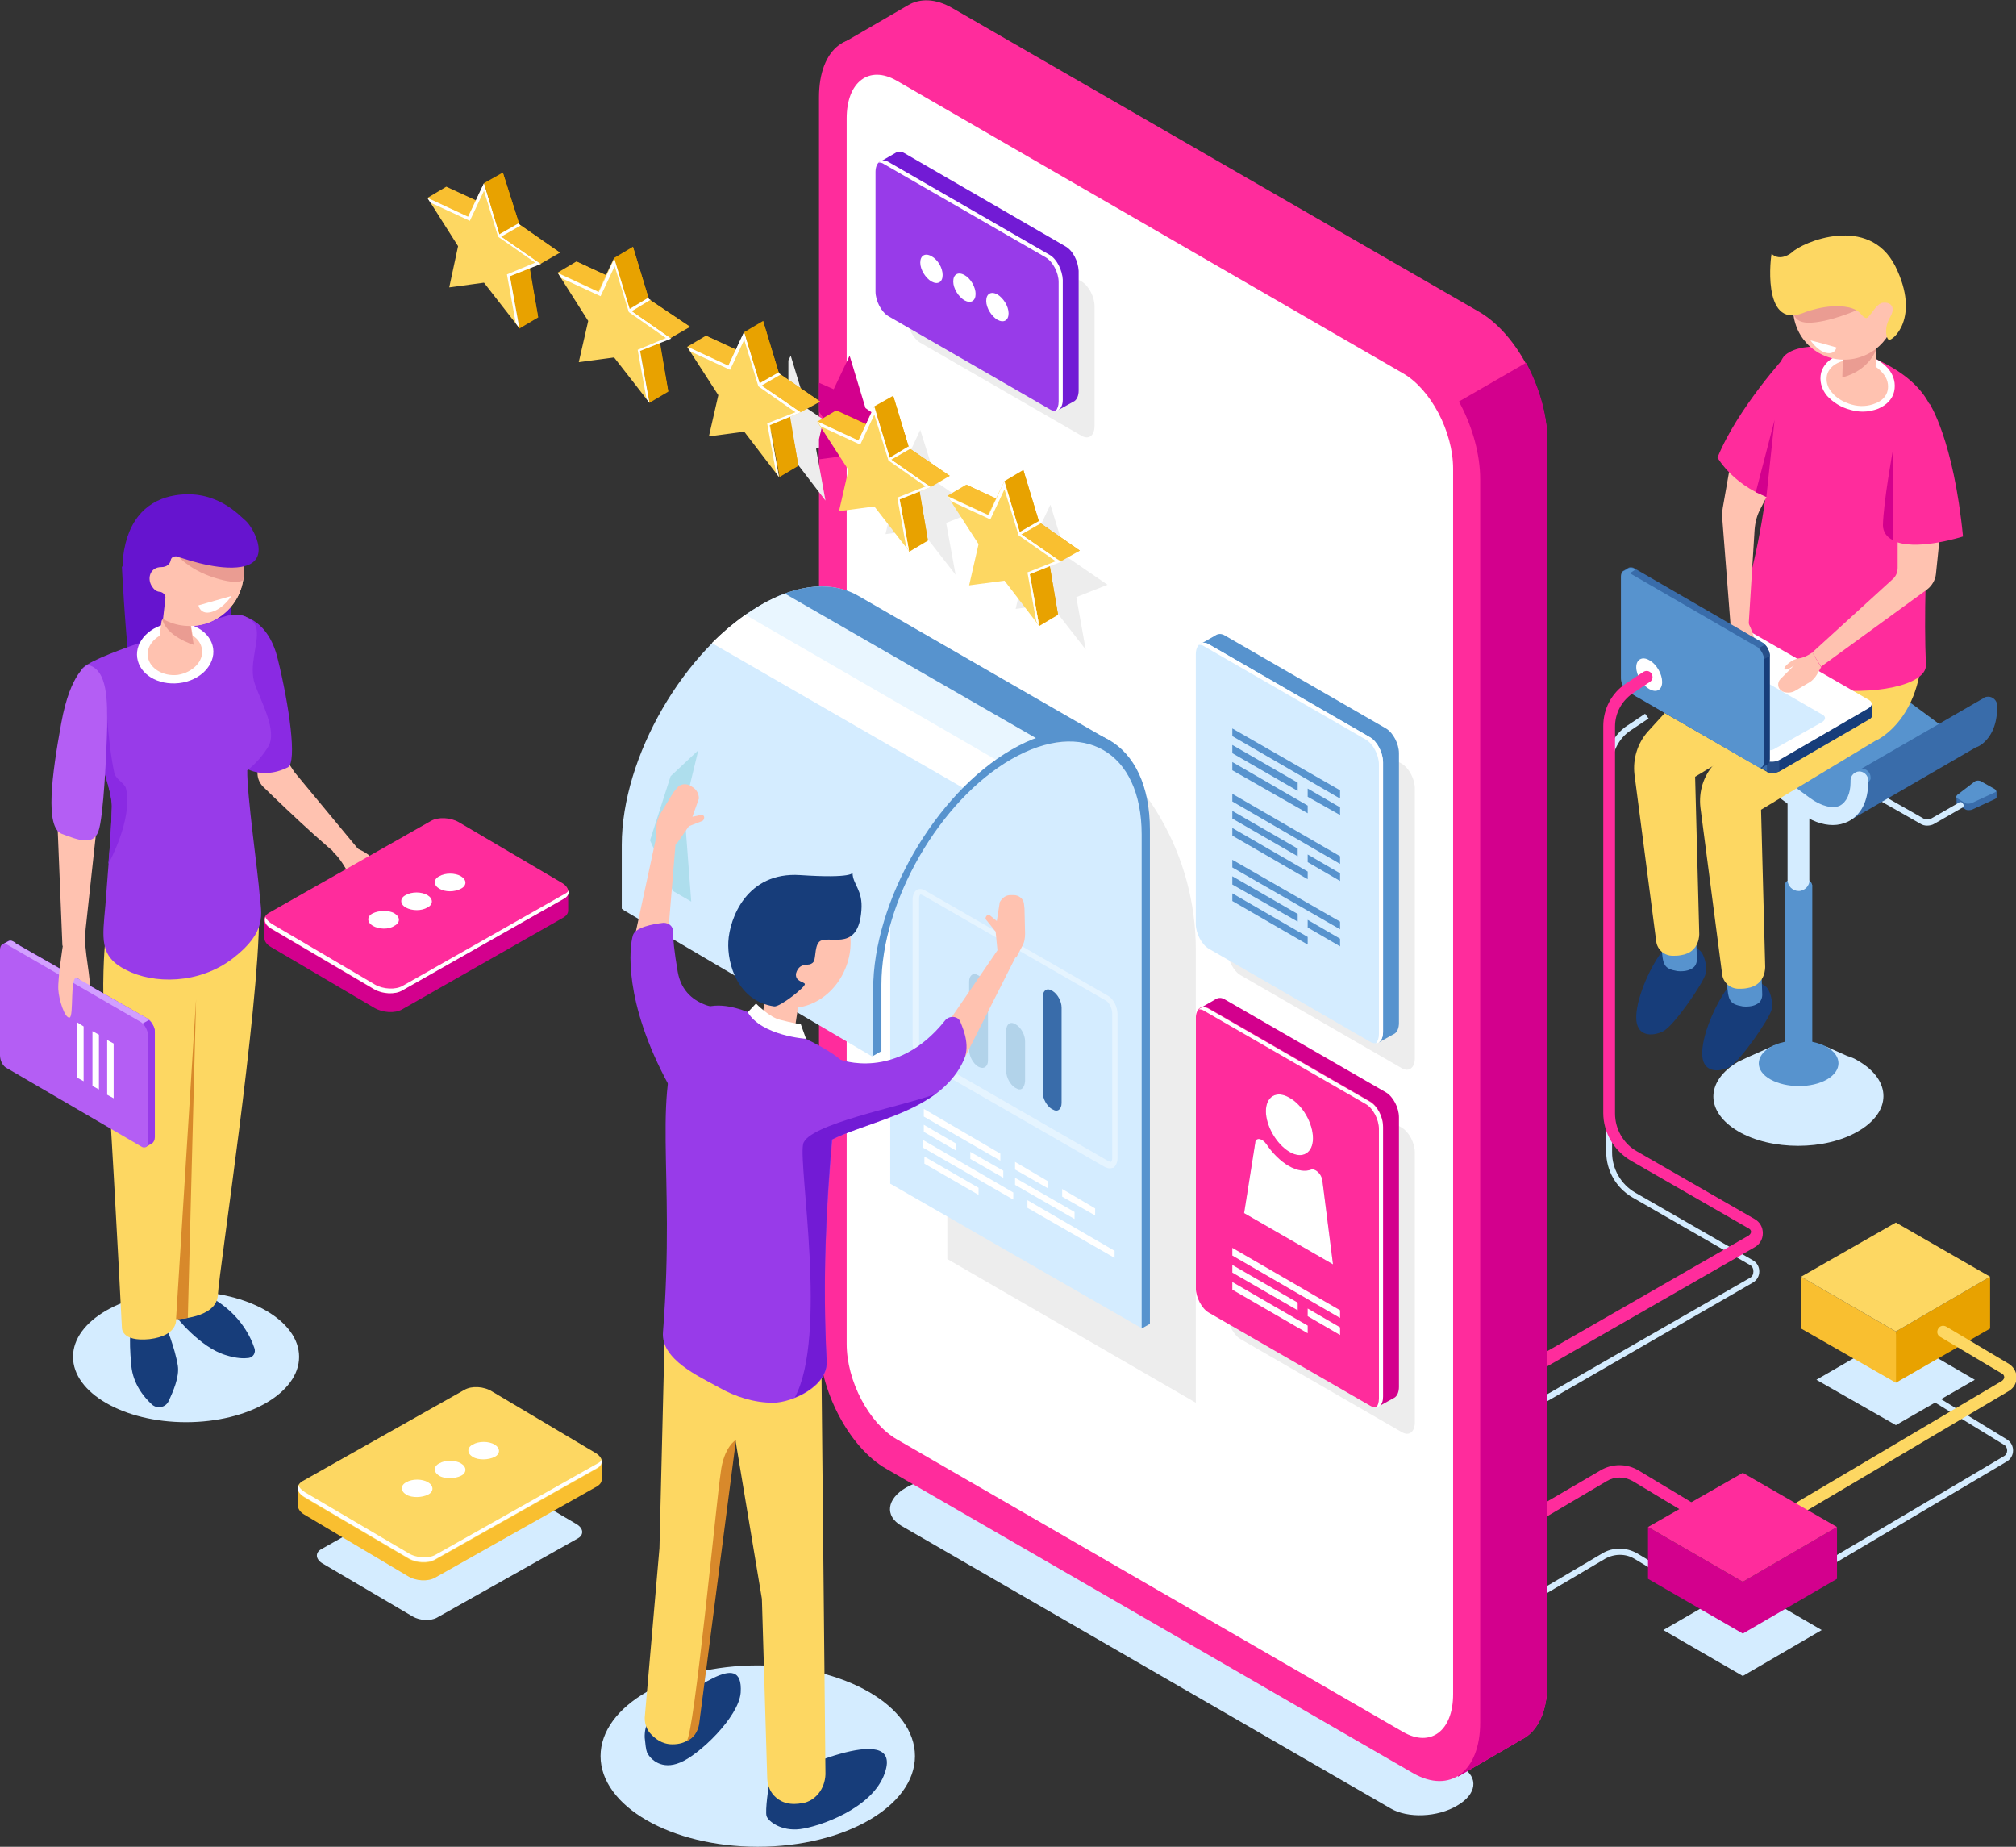 <?xml version="1.0" encoding="utf-8"?>
<!-- Generator: Adobe Illustrator 23.0.2, SVG Export Plug-In . SVG Version: 6.00 Build 0)  -->
<svg version="1.1" id="image_scene5" xmlns="http://www.w3.org/2000/svg" xmlns:xlink="http://www.w3.org/1999/xlink" x="0px"
	 y="0px" viewBox="0 0 342.4 313.6" style="enable-background:new 0 0 342.4 313.6;" xml:space="preserve">
<rect x="0" y="0" width="342.4" height="313.6" fill="#333333" stroke="none"/>
<style type="text/css">
	.st0{fill:#D4ECFF;}
	.st1{fill:#FF2C9C;}
	.st2{fill:#5793CE;}
	.st3{fill:#396CAA;}
	.st4{fill:none;}
	.st5{fill:#EAEAEA;}
	.st6{fill:#173D7A;}
	.st7{fill:#FDD762;}
	.st8{fill:#FFC2B0;}
	.st9{fill:#FFFFFF;}
	.st10{fill:#EA9C92;}
	.st11{fill:#D3008D;}
	.st12{fill:#274F89;}
	.st13{fill:#E8A200;}
	.st14{fill:#F9BF30;}
	.st15{fill:#EDEDED;}
	.st16{fill:#721BD5;}
	.st17{fill:#983BE9;}
	.st18{fill:#6614CF;}
	.st19{fill:#8A2AE3;}
	.st20{fill:#B45EF4;}
	.st21{fill:#D8892B;}
	.st22{fill:#D29FFF;}
	.st23{fill:#E9F6FF;}
	.st24{fill:#AEDEED;}
	.st25{opacity:0.4;fill:#FFFFFF;enable-background:new    ;}
	.st26{fill:#B2D3EA;}
</style>
<g>
	<g>
		<path class="st0" d="M257.7,273.5l-0.5-0.9l14.9-8.8c1.8-1.1,4.1-1.1,6,0l12.3,7.4l-0.5,0.9l-12.3-7.4c-1.5-0.9-3.4-0.9-5,0
			L257.7,273.5z"/>
		<path class="st0" d="M302.1,271.1l-0.5-0.9l38.7-22.9c0.4-0.2,0.6-0.6,0.6-1s-0.2-0.8-0.6-1l-12.9-7.9l0.5-0.9l12.9,7.9
			c0.7,0.4,1.1,1.1,1.1,1.9s-0.4,1.5-1.1,1.9L302.1,271.1z"/>
		<path class="st0" d="M259.9,239.6l-0.5-0.9l37.8-21.7c0.4-0.2,0.6-0.6,0.6-1.1s-0.2-0.9-0.6-1.1l-20-11.5
			c-2.7-1.6-4.4-4.5-4.4-7.7V130c0-2.7,1.3-5.3,3.6-6.8l3-2l0.6,0.8l-3,2c-2,1.3-3.2,3.6-3.2,6v65.7c0,2.8,1.5,5.4,3.9,6.8l20,11.5
			c0.7,0.4,1.1,1.1,1.1,1.9c0,0.8-0.4,1.5-1.1,1.9L259.9,239.6z"/>
		<path class="st1" d="M257.4,260.3c-0.3,0-0.7-0.2-0.9-0.5c-0.3-0.5-0.1-1.1,0.4-1.4l14.9-8.7c2-1.2,4.5-1.2,6.5,0l12.3,7.4
			c0.5,0.3,0.6,0.9,0.4,1.4s-0.9,0.6-1.4,0.4l-12.3-7.4c-1.4-0.8-3.1-0.8-4.4,0l-14.9,8.8C257.8,260.3,257.6,260.3,257.4,260.3z"/>
		<path class="st0" d="M236.2,307.1l-83.1-48c-2.9-1.7-2.5-4.6,0.8-6.5l0,0c3.3-1.9,8.4-2.1,11.3-0.5l83.1,48
			c2.9,1.7,2.5,4.6-0.8,6.5l0,0C244.2,308.6,239.1,308.8,236.2,307.1z"/>
		<g>
			<g>
				<g>
					<path class="st0" d="M315.7,180.2c-0.6-0.4-1.3-0.7-2-0.9h0l-3.8-1.7l0.3,0.7c-2.9-0.6-6-0.6-9-0.1l0.2-0.7l-4.5,2h0
						c-0.6,0.3-1.1,0.5-1.7,0.8c-5.6,3.3-5.6,8.5,0,11.8c5.6,3.3,14.8,3.3,20.4,0C321.3,188.8,321.3,183.5,315.7,180.2z"/>
					<path class="st2" d="M310.3,183.3c-2.6,1.5-6.9,1.5-9.6,0s-2.6-4,0-5.5c2.6-1.5,6.9-1.5,9.6,0
						C312.9,179.3,312.9,181.8,310.3,183.3z"/>
				</g>
				<g>
					<path class="st2" d="M305.5,181.6L305.5,181.6c-1.3,0-2.3-1-2.3-2.3v-29h4.6v29C307.8,180.6,306.8,181.6,305.5,181.6z"/>
					<path class="st2" d="M307.1,151.3c-0.9,0.5-2.4,0.5-3.3,0s-0.9-1.4,0-1.9c0.9-0.5,2.4-0.5,3.3,0
						C308,149.9,308,150.8,307.1,151.3z"/>
				</g>
				<path class="st0" d="M305.5,151.3L305.5,151.3c-1,0-1.9-0.8-1.9-1.9v-27.3h3.7v27.3C307.4,150.4,306.5,151.3,305.5,151.3z"/>
				<g>
					<path class="st3" d="M332.3,136.4v-1.1l1.5-0.2l1.7-1.3c0.3-0.2,0.8-0.2,1.1,0l1.3,0.7l1.2-0.2v1.1h0c0,0.1-0.1,0.2-0.3,0.3
						l-3.9,1.8c-0.3,0.1-0.8,0.1-1,0l-1.3-0.8C332.4,136.6,332.3,136.5,332.3,136.4L332.3,136.4z"/>
					<path class="st2" d="M332.4,135l3-2.3c0.3-0.2,0.8-0.2,1.1,0l2.3,1.3c0.3,0.2,0.3,0.5-0.1,0.6l-3.9,1.8c-0.3,0.1-0.8,0.1-1,0
						l-1.3-0.8C332.2,135.5,332.2,135.2,332.4,135z"/>
					<g>
						<path class="st0" d="M327.3,140.2c0.4,0,0.9-0.1,1.2-0.3l4.7-2.7c0.3-0.1,0.4-0.5,0.2-0.7c-0.1-0.3-0.5-0.4-0.7-0.2L328,139
							c-0.4,0.2-1,0.2-1.3,0l-7.9-4.5c-0.3-0.1-0.6-0.1-0.7,0.2s-0.1,0.6,0.2,0.7l7.9,4.5C326.5,140.1,326.9,140.2,327.3,140.2z"/>
					</g>
				</g>
				<g>
					<radialgradient  cx="231.785" cy="124.567" gradientunits="userSpaceOnUse" id="SVGID_6_" r="46.798">
						<stop  offset="0" style="stop-color:#01C8EF"></stop>
						<stop  offset="0.089" style="stop-color:#03BEE9"></stop>
						<stop  offset="0.239" style="stop-color:#08A5D7"></stop>
						<stop  offset="0.429" style="stop-color:#107BBB"></stop>
						<stop  offset="0.446" style="stop-color:#1177B8"></stop>
						<stop  offset="1" style="stop-color:#112564"></stop>
					</radialgradient>
					<polygon class="st4" points="281.9,130.2 289.5,125.8 285.3,123.9 281.6,126.5 					"/>
					<path class="st2" d="M330.6,123.7c-0.4-0.2-0.9-0.5-1.3-0.8L313.2,111c-2.9-2.1-5.9-2.7-8.2-1.5c-0.1,0-0.1,0.1-0.2,0.1l0,0
						l-22.3,12.9l2,0.7l7.8,3.5l10.6,7.5l8.4,4.4l0.4,0.1c2-1.6,4.1-3.1,5.4-5.5c2.1-3.6,7.9-4.7,11.3-7.6c0.3,0.2,0.7,0.4,1,0.6
						C330,125.7,330.2,124.7,330.6,123.7z"/>
					<path class="st3" d="M337.7,118.3c-0.4,0-0.7,0.1-0.9,0.3l0,0l-21.8,12.6l0.8,3.3l0.8-0.4c-1.3,1.9-3.2,3.2-4.9,4.7l2.5,0.5
						l21.4-12.4c0.1,0,0.2-0.1,0.3-0.1c0.3-0.2,0.6-0.3,0.8-0.5l0,0h0c1.6-1.3,2.5-3.4,2.5-6.2v-0.3
						C339.2,119,338.5,118.3,337.7,118.3z"/>
					<g>
						<path class="st5" d="M307.8,108.9c1.4,0.1,2.8,0.5,4.3,1.4C310.6,109.4,309.2,109,307.8,108.9z"/>
						<path class="st2" d="M317.7,132.3V132c0-0.8-0.7-1.5-1.5-1.5s-1.5,0.7-1.5,1.5v0.3c0,2-0.6,3.5-1.8,4
							c-1.3,0.6-3.2,0.2-5.1-1.3l-16.1-11.8c-2.5-1.8-5-2.5-7.2-1.9l13.3-7.7l-15.5,9l2,0.7l7.8,3.5l10.6,7.5l8.4,4.4l0.4,0.1
							c2-1.6,4.1-3.1,5.4-5.5C317.2,133,317.5,132.7,317.7,132.3C317.7,132.4,317.7,132.3,317.7,132.3z"/>
					</g>
					<g>
						<path class="st0" d="M311.3,140.1c-1.8,0-3.7-0.7-5.6-2.1l-16.1-11.8c-1.9-1.4-3.9-1.9-5.1-1.3c-1.1,0.6-1.8,2-1.8,4
							c0,0.8-0.7,1.5-1.5,1.5s-1.5-0.7-1.5-1.5c0-3.2,1.2-5.6,3.4-6.7c2.3-1.2,5.3-0.6,8.2,1.5l16.1,11.8c1.9,1.4,3.9,1.9,5.1,1.3
							c1.1-0.6,1.8-2,1.8-4v-0.3c0-0.8,0.7-1.5,1.5-1.5s1.5,0.7,1.5,1.5v0.3c0,3.2-1.2,5.6-3.4,6.7
							C313.1,139.9,312.2,140.1,311.3,140.1z"/>
					</g>
				</g>
			</g>
			<g>
				<g>
					<path class="st6" d="M298.6,166.6c0,0-3-1.5-4.9,0.8s-4.5,7.7-4.6,11.3s2.9,3.4,4.6,2.5c1.8-0.9,6.9-8.3,7.2-9.8
						s-0.4-3.4-0.9-3.8C299.5,167.2,298.6,166.6,298.6,166.6z"/>
					<path class="st2" d="M299.2,165.8l0.1,3.1c0,0.7-0.3,1.3-0.9,1.6c-0.5,0.3-1.3,0.5-2.4,0.4c-2.3-0.4-2.5-1-2.7-4.2
						C293.3,163.7,299.2,165.8,299.2,165.8z"/>
					<g>
						<path class="st6" d="M287.4,160.5c0,0-3-1.5-4.9,0.8s-4.5,7.7-4.6,11.3s2.9,3.4,4.6,2.5c1.8-0.9,6.9-8.3,7.2-9.8
							s-0.4-3.4-0.9-3.8C288.4,161.1,287.4,160.5,287.4,160.5z"/>
						<path class="st2" d="M288.1,159.8l0.1,3.1c0,0.7-0.3,1.3-0.9,1.6c-0.5,0.3-1.3,0.5-2.4,0.4c-2.3-0.4-2.5-1-2.7-4.2
							C282.2,157.6,288.1,159.8,288.1,159.8z"/>
						<path class="st7" d="M315.2,101.9c-0.9-14.7-15.9,2.2-15.9,2.2l-10.2,10l-9.2,10.1c-1.8,2-2.6,4.7-2.3,7.3l3.7,28.4
							c0.2,1.4,1.4,2.4,2.8,2.4c0.4,0,0.9,0,1.4-0.1c3.3-0.5,3.1-3.7,3.1-3.7l-0.7-26.6l19.4-11.7
							C307.3,120.3,316.1,116.6,315.2,101.9z"/>
					</g>
					<path class="st7" d="M326.4,107.5c-0.9-14.7-15.9,2.2-15.9,2.2l-10.2,10l-9.2,10.1c-1.8,2-2.6,4.6-2.3,7.3l3.7,28.4
						c0.2,1.4,1.4,2.4,2.8,2.4c0.4,0,0.9,0,1.4-0.1c3.3-0.5,3.1-3.7,3.1-3.7l-0.7-26.6l19.4-11.7
						C318.4,125.9,327.3,122.1,326.4,107.5z"/>
					<path class="st1" d="M317.5,60.5c11.4,4.7,11.1,11.4,11.1,11.4s-2.2,24.6-1.5,41c0.3,6.9-36.5,7.4-31-10.9
						c6.5-21.6,4-39.1,7.1-41.7C306.3,57.6,314.6,59.2,317.5,60.5z"/>
					
						<ellipse transform="matrix(0.249 -0.968 0.968 0.249 173.924 354.269)" class="st8" cx="315.5" cy="64.9" rx="4.3" ry="5.8"/>
					<path class="st9" d="M316.4,69.9c-0.7,0-1.4-0.1-2.1-0.3c-1.6-0.4-3-1.3-4-2.4c-1-1.2-1.3-2.6-1-3.9c0.7-2.6,4-4,7.4-3.1
						c1.6,0.4,3,1.3,4,2.4c1,1.2,1.3,2.6,1,3.9c-0.3,1.3-1.3,2.3-2.7,2.9C318.2,69.7,317.3,69.9,316.4,69.9z M314.6,61.1
						c-2.1,0-3.9,1-4.3,2.6c-0.2,0.9,0,2,0.8,2.9c0.8,1,2,1.7,3.4,2.1c1.4,0.4,2.8,0.3,4-0.2c1.1-0.4,1.9-1.2,2.1-2.2l0,0
						c0.2-0.9,0-2-0.8-2.9c-0.8-1-2-1.7-3.4-2.1C315.8,61.1,315.2,61.1,314.6,61.1z"/>
					<path class="st8" d="M313,59.9c0,0,0.1,0.5-0.1,4c-0.1,1.1,3.9,2.2,4.9,1.2c1-1,0.6-2.1,0.9-5.9C318.9,55.4,313,59.9,313,59.9z
						"/>
					<path class="st10" d="M318.7,59.2c0,0-1,3.6-5.8,4.9l0.1-3.2L318.7,59.2z"/>
					<path class="st8" d="M321.7,50.2c1.2,4.7-1.6,9.4-6.3,10.6s-9.4-1.6-10.6-6.3c-1.2-4.7,1.6-9.4,6.3-10.6
						C315.7,42.7,320.5,45.5,321.7,50.2z"/>
					<path class="st10" d="M315.3,52.7c0,0-4.8,2.1-8.1,2.1c-3.3,0-2.6-2.8-2.6-2.8l9.9-1.4L315.3,52.7z"/>
					<path class="st7" d="M306.1,53.2c0,0,4.2-1.8,7.9-1c0.9,0.2,1.7,0.6,2.2,1.3c0.2,0.2,0.4,0.4,0.7,0.5c0.6,0.2,1.7-2.6,3-2.6
						c1.3-0.1,2.1,0.8,1.1,2.5c-1,1.7-0.7,3.5-0.2,3.8s5.5-3.6,1.1-12.5c-4.5-8.9-15.8-4.1-17.6-2.3c0,0-1.9,1.6-3.4,0.2
						C300.8,43.1,299.1,55.8,306.1,53.2z"/>
					<path class="st8" d="M322.3,89.8v6.6c0,0.8-0.3,1.5-0.9,2l-13.6,12.4l1.5,2.4l18-13.1c0.8-0.6,1.4-1.6,1.5-2.6l1.2-11.6
						L322.3,89.8z"/>
					<path class="st1" d="M327.7,68.5c0,0,4.1,6.2,5.7,22.6c0,0-7.1,2.3-11.1,1S327.7,68.5,327.7,68.5z"/>
					<path class="st11" d="M321.5,76.4c0,0-1.6,8.7-1.7,12.8c0,1.1,0.7,2.1,1.7,2.5l0,0V76.4z"/>
				</g>
				<g>
					<path class="st6" d="M318,119.6l-3-0.4l-19.5-11.2c-0.6-0.4-1.7-0.3-2.4,0.1l-13.8,8l-1.8-0.2v1.8l0,0c0,0.2,0.1,0.5,0.4,0.6
						l22.1,12.7c0.6,0.4,1.7,0.3,2.4-0.1l15-8.7c0.4-0.2,0.6-0.5,0.6-0.8l0,0L318,119.6L318,119.6z"/>
					<path class="st3" d="M303.4,112.5l-1.4-0.8h-15.2l-7.5,4.3l-1.8-0.2v1.8l0,0c0,0.2,0.1,0.5,0.4,0.6l22.1,12.7
						c0.3,0.2,0.8,0.3,1.3,0.2L303.4,112.5z"/>
					<path class="st2" d="M278.2,115.9l-0.8-0.1v1.8l0,0c0,0.2,0.1,0.5,0.4,0.6l0.4,0.2L278.2,115.9L278.2,115.9z"/>
					<path class="st12" d="M300.1,131.1c0.6,0.2,1.4,0.2,2.1-0.1v-3.1h-2.1V131.1z"/>
					<path class="st9" d="M299.9,129.1l-22.1-12.7c-0.6-0.4-0.5-1,0.2-1.4l15-8.7c0.7-0.4,1.8-0.5,2.4-0.1l22.1,12.7
						c0.6,0.4,0.5,1-0.2,1.4l-15,8.7C301.6,129.4,300.5,129.5,299.9,129.1z"/>
					<path class="st0" d="M299.5,127.2l-18.4-10.6c-0.5-0.3-0.5-0.8,0.1-1.2l8-4.5c0.6-0.3,1.5-0.4,2-0.1l18.4,10.6
						c0.5,0.3,0.5,0.8-0.1,1.2l-8,4.5C301,127.5,300.1,127.5,299.5,127.2z"/>
				</g>
				<path class="st8" d="M293.9,105.9l-0.2,1.5c-0.2,1.3-0.2,2.6,0.1,3.9l0.3,1.3c0.1,0.8,0.8,1.3,1.5,1.5l0,0
					c0.6,0.1,1.1-0.3,1.2-0.9l0.4-3.3c0,0,0.8,1.1,1.2,1.1c0.4,0-0.5-3.3-1.4-5.1C296.1,104.1,293.9,105.9,293.9,105.9z"/>
				<path class="st8" d="M301.4,81.7l-2.4,4.7c-0.6,1.1-0.9,2.3-1,3.6l-1,16l-3.1-0.1l-1.4-18c0-0.6,0-1.1,0.1-1.7l1.6-9.1
					L301.4,81.7z"/>
				<g>
					<path class="st6" d="M299.2,130.4l-1.9-2.4l-19.5-11.3c-0.6-0.4-1.1-1.3-1.1-2.2l0-15.9l-1.1-1.5l1-0.6l0,0
						c0.2-0.1,0.5-0.1,0.8,0l22.1,12.8c0.6,0.4,1.1,1.3,1.1,2.2l0,17.4c0,0.5-0.2,0.8-0.4,0.9l0,0L299.2,130.4z"/>
					<path class="st3" d="M285.7,121.2l-1.4-0.8l-7.6-13.2l0-8.7l-1.1-1.5l1-0.6l0,0c0.2-0.1,0.5-0.1,0.8,0l22.1,12.8
						c0.3,0.2,0.6,0.6,0.8,1L285.7,121.2z"/>
					<path class="st2" d="M276.1,97.8l-0.5-0.7l1-0.6l0,0c0.2-0.1,0.5-0.1,0.8,0l0.4,0.2L276.1,97.8z"/>
					<path class="st12" d="M299.7,109.5c0.5,0.4,0.9,1.2,0.9,1.9l-2.2,1.2l-1-1.8L299.7,109.5z"/>
					<path class="st2" d="M298.5,109.9l-22.1-12.8c-0.6-0.4-1.1,0-1.1,0.8l0,17.3c0,0.8,0.5,1.8,1.1,2.2l22.1,12.8
						c0.6,0.4,1.1,0,1.1-0.9l0-17.4C299.6,111.3,299.1,110.3,298.5,109.9z"/>
				</g>
				<path class="st8" d="M309.3,113.3l-0.4,0.7c-0.4,0.8-1,1.6-1.8,2l-2.2,1.3c-0.7,0.4-1.5,0.4-2.2,0.1c0,0,0,0-0.1-0.1
					c-0.7-0.4-0.8-1.4-0.2-2l2.3-2.3c0,0-1.3,1-1.6,0.6c-0.3-0.3,1.3-1.7,2.4-1.8s2.3-1,2.3-1L309.3,113.3z"/>
				<path class="st1" d="M303.5,60.2c0,0-8.4,9.1-11.8,17.5c0,0,2.9,5.2,9.9,7.2C308.6,86.9,303.5,60.2,303.5,60.2z"/>
				<path class="st11" d="M300,84.4l1.4-13.1l-3.2,12.3C298.8,83.8,299.4,84.1,300,84.4z"/>
				<path class="st9" d="M309.8,58.4l-2.3-0.6c0,0,1.1,1.7,2.6,2.1c1.6,0.4,1.8-0.9,1.8-0.9L309.8,58.4z"/>
			</g>
		</g>
		<path class="st1" d="M251.3,53L161.8,1.4c-2.9-1.7-5.6-1.7-7.6-0.5v0l-11.2,6.5l7.5,1.4c0,0.4-0.1,0.8-0.1,1.2v211.1
			c0,8.4,5.1,18.1,11.4,21.8l88.3,51c-0.8,2.5-2.5,7.8-2.5,7.8l11-6.4l0,0c2.5-1.3,4.2-4.6,4.2-9.3V74.8
			C262.7,66.4,257.6,56.7,251.3,53z"/>
		<g>
			<polygon class="st0" points="335.4,234.3 322,226.5 308.5,234.3 322,242 			"/>
			<polygon class="st13" points="322,234.8 322,226.1 338,216.8 338,225.6 			"/>
			<polygon class="st14" points="322,226.1 305.9,216.8 305.9,225.6 322,234.8 			"/>
			<polygon class="st7" points="338,216.8 322,207.6 305.9,216.8 322,226.1 			"/>
		</g>
		<path class="st9" d="M282.3,115.8c0,1.4-1,1.9-2.2,1.2c-1.2-0.7-2.2-2.4-2.2-3.7s1-1.9,2.2-1.2
			C281.4,112.8,282.3,114.5,282.3,115.8z"/>
		<path class="st1" d="M259.7,233.4c-0.4,0-0.7-0.2-0.9-0.5c-0.3-0.5-0.1-1.1,0.4-1.4l37.8-21.7c0.3-0.2,0.4-0.5,0.4-0.6
			s0-0.4-0.4-0.6l-20-11.5c-2.9-1.7-4.7-4.8-4.7-8.1v-65.7c0-2.9,1.4-5.6,3.8-7.2l3-2c0.5-0.3,1.1-0.2,1.4,0.3
			c0.3,0.5,0.2,1.1-0.3,1.4l-3,2c-1.8,1.3-2.9,3.3-2.9,5.6v65.7c0,2.6,1.4,5.1,3.7,6.4l20,11.5c0.9,0.5,1.4,1.4,1.4,2.4
			c0,1-0.5,1.9-1.4,2.4l-37.8,21.7C260,233.4,259.8,233.4,259.7,233.4z"/>
		<path class="st11" d="M150.4,221.1c0,8.4,5.1,18.1,11.4,21.8l88.3,51c-0.8,2.5-2.5,7.8-2.5,7.8l11-6.4l0,0
			c2.5-1.3,4.2-4.6,4.2-9.3V74.8c0-4.4-1.4-9.1-3.6-13.2l-108.7,62.7L150.4,221.1L150.4,221.1z"/>
		<path class="st1" d="M240,301.1l-89.5-51.7c-6.3-3.6-11.4-13.4-11.4-21.8V16.5c0-8.4,5.1-12.2,11.4-8.6L240,59.6
			c6.3,3.6,11.4,13.4,11.4,21.8v211.1C251.4,300.8,246.3,304.7,240,301.1z"/>
		<path class="st9" d="M238.3,294.1l-86-49.7c-4.7-2.7-8.5-9.9-8.5-16.2V20.1c0-6.2,3.8-9.1,8.5-6.4l86,49.7
			c4.7,2.7,8.5,9.9,8.5,16.2v208.1C246.8,293.9,243,296.8,238.3,294.1z"/>
		<path class="st7" d="M301.8,259.3c-0.3,0-0.7-0.2-0.9-0.5c-0.3-0.5-0.1-1.1,0.4-1.4l38.7-22.9c0.3-0.2,0.4-0.5,0.4-0.6
			s0-0.4-0.3-0.6l-10.6-6.3c-0.5-0.3-0.6-0.9-0.3-1.4c0.3-0.5,0.9-0.6,1.4-0.3l10.6,6.3c0.8,0.5,1.3,1.4,1.3,2.3
			c0,1-0.5,1.8-1.3,2.3l-38.7,22.9C302.2,259.2,302,259.3,301.8,259.3z"/>
		<g>
			<polygon class="st0" points="309.4,276.8 296,269 282.5,276.8 296,284.6 			"/>
			<polygon class="st11" points="296,277.4 296,268.6 312,259.3 312,268.1 			"/>
			<polygon class="st11" points="296,268.6 279.9,259.3 279.9,268.1 296,277.4 			"/>
			<polygon class="st1" points="312,259.3 296,250.1 279.9,259.3 296,268.6 			"/>
		</g>
	</g>
	<g>
		<g>
			<path class="st15" d="M183.7,74l-27.4-15.8c-1.2-0.7-2.2-2.6-2.2-4.2V33.7c0-1.6,1-2.4,2.2-1.7l27.4,15.8
				c1.2,0.7,2.2,2.6,2.2,4.2v20.3C185.9,74,184.9,74.7,183.7,74z"/>
			<path class="st16" d="M180.9,41.8L153.6,26c-0.5-0.3-1-0.3-1.4-0.1v0l-2.6,1.5c0,0,1.2,0.4,1.9,0.7V48c0,1.6,1,3.5,2.2,4.2
				l26.1,15.1v2.3l2.7-1.5l0,0c0.4-0.3,0.7-0.9,0.7-1.8V46C183.1,44.3,182.2,42.5,180.9,41.8z"/>
			<path class="st17" d="M178.3,69.5l-27.4-15.8c-1.2-0.7-2.2-2.6-2.2-4.2V29.2c0-1.6,1-2.4,2.2-1.7l27.4,15.8
				c1.2,0.7,2.2,2.6,2.2,4.2v20.3C180.4,69.5,179.5,70.2,178.3,69.5z"/>
			<path class="st9" d="M178.3,43.3l-27.4-15.8c-0.7-0.4-1.3-0.3-1.7,0.1c0.3,0,0.6,0,1,0.3l27.4,15.8c1.2,0.7,2.2,2.6,2.2,4.2v20.3
				c0,0.7-0.2,1.2-0.5,1.6c0.7-0.1,1.2-0.8,1.2-1.9V47.5C180.4,45.9,179.5,44,178.3,43.3z"/>
		</g>
		<g>
			<path class="st9" d="M160.1,46.7c0,1.2-0.8,1.7-1.9,1.1c-1-0.6-1.9-2-1.9-3.2s0.8-1.7,1.9-1.1C159.3,44.1,160.1,45.5,160.1,46.7z
				"/>
			<path class="st9" d="M165.7,49.9c0,1.2-0.8,1.7-1.9,1.1c-1-0.6-1.9-2-1.9-3.2s0.8-1.7,1.9-1.1C164.9,47.3,165.7,48.8,165.7,49.9z
				"/>
			<path class="st9" d="M171.3,53.2c0,1.2-0.8,1.7-1.9,1.1c-1-0.6-1.9-2-1.9-3.2s0.8-1.7,1.9-1.1C170.4,50.6,171.3,52,171.3,53.2z"
				/>
		</g>
	</g>
	<g>
		<g>
			<path class="st0" d="M54.5,263.1l24-13.5c1.1-0.6,2.9-0.5,4.1,0.2l15.3,9c1.2,0.7,1.3,1.8,0.3,2.4l-24,13.5
				c-1.1,0.6-2.9,0.5-4.1-0.2l-15.3-9C53.6,264.8,53.5,263.7,54.5,263.1z"/>
			<path class="st14" d="M73.9,267.9l27.5-15.5c0.5-0.3,0.8-0.7,0.8-1.2l0,0l0-3.1c0,0-1,0.8-1.5,1.3l-17.1-10.1
				c-1.4-0.8-3.5-0.9-4.7-0.3l-26.3,14.8l-2-1.2l0,3.1l0,0c0,0.5,0.4,1.1,1.1,1.5l17.5,10.4C70.6,268.5,72.7,268.6,73.9,267.9z"/>
			<path class="st7" d="M51.4,251.5L78.9,236c1.2-0.7,3.3-0.6,4.7,0.3l17.5,10.4c1.4,0.8,1.5,2.1,0.3,2.7l-27.5,15.5
				c-1.2,0.7-3.3,0.6-4.7-0.3l-17.5-10.3C50.3,253.4,50.2,252.2,51.4,251.5z"/>
			<path class="st9" d="M73.9,264.8l27.5-15.5c0.7-0.4,0.9-1,0.8-1.5c-0.1,0.3-0.3,0.5-0.7,0.7L74,264c-1.2,0.7-3.3,0.6-4.7-0.3
				l-17.5-10.3c-0.6-0.4-1-0.8-1.1-1.2c-0.3,0.7,0,1.4,1,2l17.5,10.3C70.6,265.4,72.7,265.5,73.9,264.8z"/>
		</g>
		<g>
			<path class="st9" d="M80.3,247.4c-1-0.6-1-1.6,0-2.1c1-0.6,2.7-0.6,3.7,0c1,0.6,1,1.6,0,2.1S81.3,248,80.3,247.4z"/>
			<path class="st9" d="M74.6,250.6c-1-0.6-1-1.6,0-2.1c1-0.6,2.7-0.6,3.7,0c1,0.6,1,1.6,0,2.1S75.6,251.2,74.6,250.6z"/>
			<path class="st9" d="M69,253.8c-1-0.6-1-1.6,0-2.1c1-0.6,2.7-0.6,3.7,0s1,1.6,0,2.1S70,254.4,69,253.8z"/>
		</g>
	</g>
	<g>
		<g>
			<ellipse class="st0" cx="31.6" cy="230.4" rx="19.2" ry="11.1"/>
			<g>
				<path class="st18" d="M20.7,96.2c0,0,0.5,10.2,1.3,17.1c0.8,6.8,17.3-5.3,17.3-5.3v-7.8L20.7,96.2z"/>
				<g>
					<path class="st6" d="M29.5,223c0.3,0.6,4.5,5.8,8.8,7.1c1.9,0.6,3.1,0.6,3.9,0.5s1.3-0.9,1-1.7c-0.7-2.1-2.8-6.4-8.2-9
						C27.8,216.3,29.5,223,29.5,223z"/>
					<path class="st6" d="M28.1,225c0,0,1.6,3.8,2.1,6.9c0.3,1.9-0.8,4.4-1.6,6.1c-0.5,1-1.9,1.3-2.8,0.5c-1.4-1.3-3.2-3.5-3.5-6.6
						c-0.5-5.3,0-6.3,0-6.3L28.1,225z"/>
					<path class="st7" d="M17.8,160.6c0,0-0.6,6.7,0,14.2s2.5,42.2,2.9,50.6c0,0-0.2,2.5,4.7,2c4.9-0.6,4.5-3.4,4.5-3.4
						s6.9-0.1,7.1-4.1c0.2-4.1,7-48.5,7-64.4L17.8,160.6z"/>
					<g>
						<path class="st8" d="M46.6,125.9l3.4,5.2l11.6,14c0,0-0.4,1.3-1.8,1.6c-1.1,0.3-10.9-9-15.1-13.1c-1.1-1.1-1.3-2.8-0.4-4.1
							L46.6,125.9z"/>
						<path class="st19" d="M40,104.4c0,0,5.4-0.1,7.2,7.6c1.9,7.7,3.3,17.4,1.7,18.3c-4.9,2.4-8-0.4-8-0.4L40,104.4z"/>
						<path class="st17" d="M41.7,104.7c-0.9-0.4-1.9-0.4-2.9-0.2c-4.6,1.3-21.7,6.3-24.6,8.8c-3.3,2.8,4.9,18.5,4.8,23.6
							s-0.7,11.2-1.1,16.8c-0.5,5.6-1.1,8.7,3.5,11c4.6,2.4,12.4,2.5,18.2-2s4.8-7.5,4.5-10.7c-0.2-3.2-2.2-17.2-2.1-21.2
							c0,0,2.1-1.5,3.6-4.1c1.5-2.6-1.2-7.4-2.3-10.5c-1.1-3.1,0.6-6.7,0.3-9.2C43.5,105.8,42.6,105.2,41.7,104.7z"/>
						<path class="st9" d="M36.2,110.1c0.4,2.8-2.2,5.5-5.8,5.9s-6.7-1.5-7.1-4.3s2.2-5.5,5.8-5.9C32.6,105.4,35.8,107.3,36.2,110.1
							z"/>
						<path class="st8" d="M34.3,110.3c0.3,2-1.6,3.9-4.1,4.3c-2.5,0.3-4.8-1.1-5.1-3.1s1.6-3.9,4.1-4.3S34.1,108.3,34.3,110.3z"/>
						<path class="st8" d="M31.8,103.7c0,0-3.1-2.6-3.7-1.3c-0.6,1.3-1.1,6.8-1.1,6.8l6.2,1.7l-0.9-5.6
							C32.2,105.3,33.4,104.3,31.8,103.7z"/>
						<ellipse class="st8" cx="32.2" cy="97.1" rx="9.2" ry="9.2"/>
						<path class="st10" d="M27.7,104c0,0.3-0.1,0.6-0.2,0.9c0.6,3.2,5.4,4.6,5.4,4.6l-0.7-4.3c0,0,0.6-0.5,0.4-1
							C30.7,103.7,28.3,103.2,27.7,104z"/>
						<ellipse class="st8" cx="32.2" cy="97.1" rx="9.2" ry="9.2"/>
						<polygon class="st8" points="9.6,136 10.6,160.6 14.2,160.9 16.6,138.8 						"/>
						<path class="st19" d="M21.4,133.9c-0.2-0.9-1.8-1.6-2-2.7c-1.2-5.7-1.5-14.2-1.5-14.2l-1,11.5C18,132,19,135.2,19,137
							c-0.1,3-0.3,6.4-0.6,9.7v0C18.4,146.7,22.6,139.2,21.4,133.9z"/>
						<path class="st20" d="M14.9,112.9c0,0-2.9,1.1-4.5,9.9s-2.8,17.7,0.1,18.8s5.3,2,6.2-0.4c0.9-2.4,1.4-13.7,1.5-17.8
							C18.2,119.3,18.4,113.7,14.9,112.9z"/>
						<path class="st8" d="M60.7,144.1c0,0,1.6,0.6,2.7,1.8c0.9,1,1.4,1.9,1.8,2.5c0.9,1.3,1.7,4.2,1.1,4.6s-3.7-4.8-4.2-3.6
							c-0.5,1.2,0,2.3-0.6,2.3c-0.7,0-2.9-5.2-4.7-6.8C55.1,143.2,60.7,144.1,60.7,144.1z"/>
					</g>
					<path class="st21" d="M29.9,224c0,0,0.9,0,2-0.2l0,0l1.4-54.1L29.9,224z"/>
				</g>
				<g>
					<path class="st17" d="M24.7,194.8l-1.9-2.5L2.7,180.6c-0.6-0.4-1.2-1.4-1.2-2.2l0-16.5l-1.2-1.5l1.1-0.6l0,0
						c0.2-0.1,0.5-0.1,0.8,0.1L25.1,173c0.6,0.4,1.2,1.4,1.2,2.2l0,17.9c0,0.5-0.2,0.8-0.4,1l0,0L24.7,194.8z"/>
					<path class="st22" d="M10.8,185.3l-1.4-0.8l-7.8-13.6l0-8.9l-1.2-1.5l1.1-0.6l0,0c0.2-0.1,0.5-0.1,0.8,0.1L25.1,173
						c0.3,0.2,0.6,0.6,0.9,1L10.8,185.3z"/>
					<path class="st22" d="M0.9,161.1l-0.5-0.7l1.1-0.6l0,0c0.2-0.1,0.5-0.1,0.8,0.1l0.4,0.2L0.9,161.1z"/>
					<path class="st17" d="M25.3,173.2c0.5,0.4,0.9,1.2,1,1.9l-2.2,1.3l-1.1-1.9L25.3,173.2z"/>
					<path class="st20" d="M24,173.6L1.2,160.4c-0.6-0.4-1.2,0-1.2,0.9l0,17.9c0,0.9,0.5,1.9,1.2,2.2L24,194.7
						c0.6,0.4,1.2,0,1.2-0.9l0-17.9C25.1,175,24.6,174,24,173.6z"/>
				</g>
				<polygon class="st9" points="19.3,186.5 18.2,185.9 18.2,176.6 19.3,177.2 				"/>
				<polygon class="st9" points="16.8,185 15.7,184.4 15.7,175.1 16.8,175.7 				"/>
				<polygon class="st9" points="14.2,183.6 13.1,183 13.1,173.6 14.2,174.3 				"/>
				<path class="st8" d="M10.7,160.4c0,0-0.9,5.7-0.8,7.6c0.1,1.8,1.1,4.9,1.9,4.8c0.8-0.1,0-7.4,1.3-6.7c1.3,0.7,1.4,2,2,1.5
					s-1-6.7-0.6-9.4C14.9,155.5,10.7,160.4,10.7,160.4z"/>
				<path class="st10" d="M35.8,97.9c4.6,1.6,5.5,0.6,5.5,0.6c0-0.3,0.1-0.6,0.1-0.8c0.1-1,0-2-0.3-2.9l-12-1.6
					C29.1,93.1,31,96.2,35.8,97.9z"/>
				<path class="st18" d="M41.8,88.5c-1.1-0.9-5-5.5-12-4.4c-4.4,0.7-8.1,3.7-8.9,10.5c-0.5,4.6,1.1,9.1,4.3,12.5
					c0.2-0.1,0.3-0.2,0.5-0.3c1.8-1.2,2-1.8,2-1.8l0.4-3.5c0-0.5-0.4-0.9-0.9-1c-0.4,0-0.9-0.2-1.3-0.8c-1-1.3-0.5-3.4,1.5-3.4
					c1,0,1.5-0.6,1.6-1.2c0.1-0.5,0.6-0.7,1.1-0.6c2.3,0.8,8,2.6,11.6,1.6C46.1,94.8,42.8,89.4,41.8,88.5z"/>
				<path class="st9" d="M36.5,102l2.8-0.8c0,0-1.3,2.1-3.3,2.7s-2.3-1.1-2.3-1.1L36.5,102z"/>
				<polygon class="st22" points="15.4,167.4 13.1,166.1 13.9,167.5 15.2,168 				"/>
			</g>
		</g>
		<g>
			<g>
				<path class="st11" d="M68.3,171.4l27.4-15.6c0.5-0.3,0.8-0.7,0.8-1.2l0,0l0-3.1c0,0-1,0.8-1.5,1.3l-17.2-10.1
					c-1.4-0.8-3.5-0.9-4.7-0.2l-26.2,14.9l-2-1.2l0,3.1l0,0c0,0.5,0.4,1.1,1.1,1.5l17.5,10.3C65,172,67.1,172.1,68.3,171.4z"/>
				<path class="st1" d="M45.7,155l27.5-15.6c1.2-0.7,3.3-0.6,4.7,0.2l17.5,10.3c1.4,0.8,1.5,2.1,0.3,2.7l-27.5,15.6
					c-1.2,0.7-3.3,0.6-4.7-0.2L46,157.7C44.6,156.9,44.5,155.7,45.7,155z"/>
				<path class="st9" d="M68.3,168.2l27.5-15.6c0.7-0.4,0.9-1,0.8-1.5c-0.1,0.3-0.3,0.5-0.7,0.7l-27.5,15.6
					c-1.2,0.7-3.3,0.6-4.7-0.2l-17.5-10.3c-0.6-0.4-1-0.8-1.1-1.2c-0.3,0.7,0,1.4,1,2L63.6,168C65,168.8,67.1,168.9,68.3,168.2z"/>
			</g>
			<g>
				<path class="st9" d="M74.6,150.9c-1-0.6-1-1.6,0-2.1c1-0.6,2.7-0.6,3.7,0c1,0.6,1,1.6,0,2.1C77.2,151.5,75.6,151.5,74.6,150.9z"
					/>
				<path class="st9" d="M68.9,154.1c-1-0.6-1-1.6,0-2.1c1-0.6,2.7-0.6,3.7,0c1,0.6,1,1.6,0,2.1C71.6,154.7,70,154.7,68.9,154.1z"/>
				<path class="st9" d="M63.3,157.2c-1-0.6-1-1.6,0-2.1s2.7-0.6,3.7,0c1,0.6,1,1.6,0,2.1C66,157.9,64.3,157.8,63.3,157.2z"/>
			</g>
		</g>
	</g>
	<g>
		<g>
			<g>
				<path class="st15" d="M238.1,243.2l-27.4-15.8c-1.2-0.7-2.2-2.6-2.2-4.2v-45.8c0-1.6,1-2.4,2.2-1.7l27.4,15.8
					c1.2,0.7,2.2,2.6,2.2,4.2v45.8C240.3,243.2,239.3,243.9,238.1,243.2z"/>
				<path class="st11" d="M235.4,185.5L208,169.7c-0.5-0.3-1-0.3-1.4-0.1v0l-2.6,1.5c0,0,1.2,0.4,1.9,0.7v45.4c0,1.6,1,3.5,2.2,4.2
					l26.1,15.1v2.3l2.7-1.5l0,0c0.4-0.3,0.7-0.9,0.7-1.8v-45.8C237.6,188.1,236.6,186.2,235.4,185.5z"/>
				<path class="st1" d="M232.7,238.7l-27.4-15.8c-1.2-0.7-2.2-2.6-2.2-4.2v-45.8c0-1.6,1-2.4,2.2-1.7l27.4,15.8
					c1.2,0.7,2.2,2.6,2.2,4.2V237C234.9,238.7,233.9,239.4,232.7,238.7z"/>
				<path class="st9" d="M232.7,187.1l-27.4-15.8c-0.7-0.4-1.3-0.3-1.7,0.1c0.3,0,0.6,0,1,0.3l27.4,15.8c1.2,0.7,2.2,2.6,2.2,4.2
					v45.8c0,0.7-0.2,1.2-0.5,1.6c0.7-0.1,1.2-0.8,1.2-1.9v-45.8C234.9,189.6,233.9,187.8,232.7,187.1z"/>
			</g>
		</g>
		<g>
			<path class="st11" d="M223,193.3c0,2.5-1.8,3.6-4,2.3c-2.2-1.3-4-4.4-4-6.9c0-2.5,1.8-3.6,4-2.3C221.2,187.6,223,190.7,223,193.3
				z"/>
			<path class="st11" d="M224.6,200.5c0,0,0-0.1,0-0.1c-0.2-1.1-1.2-2-1.9-1.8c-1,0.4-2.4,0.2-3.8-0.6s-2.8-2.2-3.8-3.7
				c-0.7-1-1.7-1.2-1.9-0.4c0,0,0,0.1,0,0.1l-1.9,12l15.1,8.7L224.6,200.5z"/>
		</g>
		<g>
			<path class="st9" d="M223,193.3c0,2.5-1.8,3.6-4,2.3c-2.2-1.3-4-4.4-4-6.9c0-2.5,1.8-3.6,4-2.3C221.2,187.6,223,190.7,223,193.3z
				"/>
			<path class="st9" d="M224.6,200.5c0,0,0-0.1,0-0.1c-0.2-1.1-1.2-2-1.9-1.8c-1,0.4-2.4,0.2-3.8-0.6s-2.8-2.2-3.8-3.7
				c-0.7-1-1.7-1.2-1.9-0.4c0,0,0,0.1,0,0.1l-1.9,12l15.1,8.7L224.6,200.5z"/>
		</g>
		<g>
			<polygon class="st9" points="227.6,223.8 209.3,213.2 209.3,211.9 227.6,222.5 			"/>
			<polygon class="st9" points="222.1,226.4 209.3,219 209.3,217.7 222.1,225.1 			"/>
			<polygon class="st9" points="220.4,222.5 209.3,216.1 209.3,214.8 220.4,221.2 			"/>
			<polygon class="st9" points="227.6,226.7 222.1,223.5 222.1,222.2 227.6,225.4 			"/>
		</g>
	</g>
	<g>
		<g>
			<g>
				<path class="st15" d="M238.1,181.4l-27.4-15.8c-1.2-0.7-2.2-2.6-2.2-4.2v-45.8c0-1.6,1-2.4,2.2-1.7l27.4,15.8
					c1.2,0.7,2.2,2.6,2.2,4.2v45.8C240.3,181.3,239.3,182.1,238.1,181.4z"/>
				<path class="st2" d="M235.4,123.7L208,107.9c-0.5-0.3-1-0.3-1.4-0.1v0l-2.6,1.5c0,0,1.2,0.4,1.9,0.7v45.4c0,1.6,1,3.5,2.2,4.2
					l26.1,15.1v2.3l2.7-1.5l0,0c0.4-0.3,0.7-0.9,0.7-1.8v-45.8C237.6,126.3,236.6,124.4,235.4,123.7z"/>
				<path class="st0" d="M232.7,176.9l-27.4-15.8c-1.2-0.7-2.2-2.6-2.2-4.2v-45.8c0-1.6,1-2.4,2.2-1.7l27.4,15.8
					c1.2,0.7,2.2,2.6,2.2,4.2v45.8C234.9,176.8,233.9,177.6,232.7,176.9z"/>
				<path class="st9" d="M232.7,125.2l-27.4-15.8c-0.7-0.4-1.3-0.3-1.7,0.1c0.3,0,0.6,0,1,0.3l27.4,15.8c1.2,0.7,2.2,2.6,2.2,4.2
					v45.8c0,0.7-0.2,1.2-0.5,1.6c0.7-0.1,1.2-0.8,1.2-1.9v-45.8C234.9,127.8,233.9,125.9,232.7,125.2z"/>
			</g>
		</g>
		<g>
			<polygon class="st2" points="227.6,135.6 209.3,125 209.3,123.7 227.6,134.2 			"/>
			<polygon class="st2" points="222.1,138.1 209.3,130.8 209.3,129.4 222.1,136.8 			"/>
			<polygon class="st2" points="220.4,134.3 209.3,127.9 209.3,126.5 220.4,132.9 			"/>
			<polygon class="st2" points="227.6,138.4 222.1,135.3 222.1,133.9 227.6,137.1 			"/>
		</g>
		<g>
			<polygon class="st2" points="227.6,146.7 209.3,136.1 209.3,134.8 227.6,145.4 			"/>
			<polygon class="st2" points="222.1,149.3 209.3,141.9 209.3,140.6 222.1,148 			"/>
			<polygon class="st2" points="220.4,145.4 209.3,139 209.3,137.7 220.4,144.1 			"/>
			<polygon class="st2" points="227.6,149.6 222.1,146.4 222.1,145.1 227.6,148.3 			"/>
		</g>
		<g>
			<polygon class="st2" points="227.6,157.8 209.3,147.3 209.3,146 227.6,156.5 			"/>
			<polygon class="st2" points="222.1,160.4 209.3,153 209.3,151.7 222.1,159.1 			"/>
			<polygon class="st2" points="220.4,156.5 209.3,150.2 209.3,148.8 220.4,155.2 			"/>
			<polygon class="st2" points="227.6,160.7 222.1,157.5 222.1,156.2 227.6,159.4 			"/>
		</g>
	</g>
	<g>
		<path class="st15" d="M203.1,238.2l-42.2-24.4V111.1l19.9,11.5c13.8,8,22.3,22.7,22.3,38.7V238.2z"/>
		<g>
			<path class="st0" d="M145.8,101.2L145.8,101.2c-4.3-2.5-10.2-2.2-16.7,1.6c-12.9,7.5-23.5,25.7-23.5,40.7v10.8l0,0l0,0l0,0
				l0.4,0.3l42.3,24.9l0.6-12.9l0.5-5l2.2-7.8l0.3-1.2l4.8-9.7l3.8-4.7l3.1-3.7l7.5-5.9l0.7-0.5l3.7-1.6l4.9-1.3h3.9l4.3,0.8
				L145.8,101.2z"/>
			<path class="st0" d="M151.2,201l1.4-0.8V151c-0.7,1-1.1,2.2-1.4,3.5V201z"/>
			<polygon class="st0" points="194,225.6 151.2,201 151.7,154.5 153.3,149.8 158.2,141.2 164.1,134.3 169.4,130.1 175.1,126.6 
				185.4,125.4 190.9,128.5 194,133.2 194.9,140.4 194.6,218.2 			"/>
			<path class="st2" d="M145.8,101.2c-3.6-2.1-8.3-2.2-13.6,0l43.6,25.1l4.7-1.2h3.9l4.3,0.8L145.8,101.2L145.8,101.2z"/>
			<g>
				<path class="st23" d="M133.3,100.8c-1.4,0.5-2.8,1.2-4.2,2c-0.9,0.6-1.9,1.2-2.8,1.8l43.4,25.1l1.5-1.2l0.7-0.5l3.7-1.6l1.5-0.4
					L133.3,100.8z"/>
				<path class="st9" d="M164.1,134.1l5.9-4.6l-43.4-25.1c-2,1.4-3.9,3-5.7,4.8L164.1,134.1z"/>
				<path class="st2" d="M195.3,224.8l-1.4,0.8v-83.9c0-14.1-9.9-19.8-22.1-12.8c-12.2,7-22.1,24.2-22.1,38.3v11.3l-1.4,0.8v-11.3
					c0-14.9,10.5-33.2,23.5-40.7c12.9-7.5,23.5-1.4,23.5,13.6V224.8z"/>
			</g>
		</g>
		<polygon class="st24" points="118.6,127.4 116.2,137.3 117.4,153.1 114.3,151.3 110.4,142.7 113.9,131.8 		"/>
		<g>
			<path class="st25" d="M188.5,198.4c-0.3,0-0.5-0.1-0.8-0.2l-31.1-17.9c-0.9-0.5-1.6-1.9-1.6-3.1v-24.5c0-0.7,0.3-1.3,0.7-1.6
				c0.4-0.2,0.9-0.2,1.4,0.1l31.1,17.9c0.9,0.5,1.6,1.9,1.6,3.1v24.5c0,0.7-0.3,1.3-0.7,1.6C188.9,198.3,188.7,198.4,188.5,198.4z
				 M156.4,151.9c0,0-0.1,0-0.1,0c-0.1,0.1-0.2,0.3-0.2,0.7v24.5c0,0.8,0.5,1.9,1.1,2.2l31.1,17.9c0.1,0,0.3,0.1,0.4,0.1
				c0.1-0.1,0.2-0.3,0.2-0.7v-24.5c0-0.8-0.5-1.9-1.1-2.2L156.7,152C156.6,152,156.5,151.9,156.4,151.9z"/>
			<g>
				<path class="st26" d="M166.3,181.2l-0.2-0.1c-0.8-0.5-1.5-1.7-1.5-2.8v-11.6c0-1.1,0.7-1.6,1.5-1.1l0.2,0.1
					c0.8,0.5,1.5,1.7,1.5,2.8v11.6C167.8,181.1,167.1,181.6,166.3,181.2z"/>
				<path class="st26" d="M172.6,184.8l-0.2-0.1c-0.8-0.5-1.5-1.7-1.5-2.8V175c0-1.1,0.7-1.6,1.5-1.1l0.2,0.1
					c0.8,0.5,1.5,1.7,1.5,2.8v6.8C174,184.8,173.4,185.3,172.6,184.8z"/>
				<path class="st3" d="M178.8,188.4l-0.2-0.1c-0.8-0.5-1.5-1.7-1.5-2.8v-16.2c0-1.1,0.7-1.6,1.5-1.1l0.2,0.1
					c0.8,0.5,1.5,1.7,1.5,2.8v16.2C180.3,188.4,179.6,188.9,178.8,188.4z"/>
			</g>
		</g>
		<g>
			<ellipse class="st0" cx="128.7" cy="298.2" rx="26.7" ry="15.4"/>
			<g>
				<path class="st6" d="M112.4,290c-1.9,0.8-3,2.9-2.9,5.1c0.1,1,0.2,2,0.4,2.5c0.6,1.2,2.5,3,5.6,1.7c3.1-1.2,10-7.7,10.3-11.9
					C126.3,279.5,117.3,287.9,112.4,290z"/>
				<path class="st6" d="M130.6,303c0,0-0.7,4.5-0.4,5.4s2.5,2.6,5.7,2.2s12.4-3.5,14.4-9.6c3.2-9.4-17.7,0.7-17.7,0.7L130.6,303z"
					/>
				<path class="st7" d="M139.5,230.5l0.7,70.8c-0.1,2.5-1.7,4.5-3.9,4.9c-0.3,0-0.6,0.1-0.9,0.1c-2.2,0.2-3.5-0.8-4.2-1.7
					c-0.6-0.8-0.9-1.8-0.9-2.9l-0.9-30.2l-4.5-27l-6.2,47.8c-0.1,1.3-0.7,2.5-1.7,3.1c-0.7,0.5-1.6,0.8-2.8,0.8c-1.8,0-3-1-3.8-1.9
					c-0.6-0.7-0.9-1.6-0.9-2.6l2.5-28.8l0.9-36.7L139.5,230.5z"/>
				<path class="st8" d="M130.4,167.1l-1.1,6.4c0,0,0,2.2,2.4,2.8c2.5,0.6,3.2-1,3.2-1l1.1-7.3L130.4,167.1z"/>
				<path class="st8" d="M143.9,163.6c-1.8,5.5-7.1,8.7-12.1,7.2c-4.9-1.6-7.5-7.3-5.7-12.9s7.2-8.7,12.1-7.2
					C143.1,152.3,145.7,158.1,143.9,163.6z"/>
				<path class="st17" d="M130.7,173.7c-0.2-0.1-10.4-6.7-14.2,0.2c-6.2,11.3-1.7,24.2-3.9,52.3c-0.4,4.7,6.3,7.6,9.5,9.4
					c2.8,1.6,6,2.6,9.2,2.6c3.2,0,9.4-2.8,9.1-7c-1-19.3,0.7-35.5,2.3-51.3C142.6,179.9,140.7,177.7,130.7,173.7z"/>
				<path class="st21" d="M125,244.5l-6.2,47.8c-0.1,1.3-0.7,2.5-1.7,3.1c-0.2,0.1-0.3,0.2-0.5,0.3c1.3-1,5.1-41.1,5.8-45.6
					C122.9,245.7,125,244.5,125,244.5z"/>
			</g>
			<polygon class="st8" points="163.9,179.5 172.5,162.5 169.8,160.8 160.9,173.8 			"/>
			<polygon class="st8" points="107.3,161.4 111.4,142.4 114.8,142.5 113.5,158.2 			"/>
			<path class="st17" d="M142.6,179.9c0,0,9.6,3.8,17.9-6.6c0.7-0.9,2.2-0.8,2.6,0.2c0.7,1.7,1.7,4.3,0.5,6.7
				c-5,10.7-22,10.3-26.1,16.3C133.5,202.5,142.6,179.9,142.6,179.9z"/>
			<path class="st17" d="M124.2,171.3c0,0-7.9,0.6-9.1-6.3c-0.6-3.5-0.8-5.6-0.8-6.9c0-0.8-0.7-1.4-1.6-1.4
				c-1.9,0.2-4.8,0.8-5.2,2.1c-0.6,1.9-1.7,11.2,6.1,25.5C118.7,193.8,124.2,171.3,124.2,171.3z"/>
			<path class="st8" d="M111.4,142.5l0.1-2.2c0-0.8,0.3-1.5,0.7-2.2l2.2-3.6l0.6-0.7c0.5-0.7,1.5-0.8,2.2-0.4l0.5,0.3
				c0.6,0.4,1,1.1,1,1.9l-1.1,3.1l1.4-0.3c0.3-0.1,0.6,0.1,0.6,0.4l0,0c0,0.2-0.1,0.5-0.3,0.6l-2.3,0.9l-2.1,3L111.4,142.5z"/>
			<path class="st8" d="M172.6,162.6l1-1.9c0.4-0.7,0.5-1.4,0.5-2.2l-0.1-4.2l-0.1-0.9c-0.1-0.8-0.9-1.4-1.7-1.4l-0.6,0
				c-0.8,0-1.4,0.5-1.8,1.2l-0.5,3.2l-1.1-0.9c-0.2-0.2-0.5-0.2-0.7,0.1l0,0c-0.1,0.2-0.2,0.4,0,0.6l1.6,2l0.4,4.1L172.6,162.6z"/>
			<path class="st16" d="M136.4,194.3c-0.8,3.8,4.2,32.5-1.4,43c2.8-1.1,5.6-3.4,5.4-6.2c-0.7-13.8-0.1-26,0.9-37.6
				c4.8-2.4,12.3-3.9,17.5-7.7C153.2,187.9,137.1,190.9,136.4,194.3z"/>
			<path class="st9" d="M127,171.9l1.4-1.5c0,0,2.3,2.4,4.2,2.8c0,0,2.3,0.6,3.4,0.7l0.9,2.5C136.9,176.4,129.4,175.9,127,171.9z"/>
			<path class="st6" d="M137.2,163.8c0.4,0,0.8-0.2,1-0.5c0.4-0.6,0.1-3.2,1.3-3.6c1.9-0.7,6.3,1.7,6.8-5.1c0.3-3.5-1.5-4.4-1.5-6.4
				c0,0,0.1,1-8.9,0.4c-9.1-0.6-12,7.4-12.2,11.3c-0.2,3.8,1.6,10.1,7.8,11c1,0.1,5.3-3.3,5.2-3.8c-0.1-0.4-1.7-0.4-1.5-1.8
				C135.5,164.2,136.2,163.8,137.2,163.8z"/>
		</g>
		<g>
			<polygon class="st9" points="169.9,197.1 156.9,189.6 156.9,188.3 169.9,195.9 			"/>
			<polygon class="st9" points="178,201.8 172.4,198.6 172.4,197.3 178,200.6 			"/>
			<polygon class="st9" points="170.4,200 164.8,196.8 164.8,195.6 170.4,198.8 			"/>
			<polygon class="st9" points="182.5,207 172.4,201.2 172.4,200 182.5,205.8 			"/>
			<polygon class="st9" points="189.3,213.6 174.5,205.1 174.5,203.8 189.3,212.4 			"/>
			<polygon class="st9" points="186,206.4 180.4,203.2 180.4,201.9 186,205.2 			"/>
			<polygon class="st9" points="162.4,195.4 156.9,192.2 156.9,191 162.4,194.2 			"/>
			<polygon class="st9" points="172.1,203.7 156.8,194.9 156.8,193.6 172.1,202.5 			"/>
			<polygon class="st9" points="166.2,202.9 157,197.6 157,196.4 166.2,201.7 			"/>
		</g>
	</g>
	<g>
		<polygon class="st15" points="178.4,85.7 181.1,94.5 188.1,99.3 182.8,101.4 184.4,110.3 178.4,102.6 172.5,103.4 174.1,96.4 
			168.8,88.2 175.7,91.4 		"/>
		<polygon class="st15" points="156.3,73 159.1,81.9 166,86.7 160.7,88.8 162.3,97.6 156.3,89.9 150.4,90.7 152,83.7 146.7,75.5 
			153.6,78.8 		"/>
		<polygon class="st15" points="143.9,74 137,69.3 134.3,60.4 133.9,61.2 133.9,77.4 134.3,77.3 140.2,85 138.6,76.2 		"/>
		<polygon class="st11" points="153.9,74 147,69.3 144.3,60.4 141.6,66.1 139.1,65 139.1,69.9 139.9,71.1 139.1,74.6 139.1,78 
			144.3,77.3 150.2,85 148.6,76.2 		"/>
		<g>
			<g>
				<g>
					<polygon class="st13" points="85.4,29.3 88.2,38.1 95.1,42.9 89.8,45 91.4,53.9 85.4,46.2 79.5,47 81.1,40 75.8,31.8 82.7,35 
											"/>
					<path class="st14" d="M72.6,33.6l3.2-1.9l5,2.3c0,0,0,3.4,0,3.4c0,0.1-2.1,0.2-2.2,0.2C78.5,37.7,72.6,33.6,72.6,33.6z"/>
					<path class="st13" d="M91.4,53.9l-3.2,1.9l-1.6-8.8c0,0,1.6-1.7,1.6-1.7s1.8,0.3,1.8,0.3L91.4,53.9z"/>
					<polygon class="st7" points="82.2,31.1 84.9,40 91.8,44.8 86.6,46.9 88.2,55.7 82.2,48 76.3,48.8 77.8,41.8 72.6,33.6 
						79.5,36.9 					"/>
					<path class="st9" d="M88.2,55.7l-1.6-8.8l5.3-2.1L84.9,40l-2.7-8.9l-2.7,5.7l-6.9-3.2l0.5,0.8l6.7,3.1l2.4-5.1l2.4,7.8l6.3,4.4
						l-4.8,2l1.5,8.3L88.2,55.7z"/>
					<polygon class="st13" points="82.2,31.1 85.4,29.3 88.2,38.1 84.9,40 					"/>
					<polygon class="st14" points="95.1,42.9 91.8,44.8 84.9,40 88.2,38.1 					"/>
				</g>
				<polygon class="st9" points="85.1,40.2 84.6,39.9 88.1,37.9 88.2,38.1 88.4,38.3 				"/>
			</g>
			<g>
				<g>
					<polygon class="st13" points="107.5,41.9 110.2,50.8 117.2,55.5 111.9,57.7 113.5,66.5 107.5,58.8 101.6,59.6 103.2,52.6 
						97.9,44.4 104.8,47.7 					"/>
					<path class="st14" d="M94.7,46.3l3.2-1.9l5,2.3c0,0,0,3.4,0,3.4c0,0.1-2.1,0.2-2.2,0.2C100.6,50.4,94.7,46.3,94.7,46.3z"/>
					<path class="st13" d="M113.5,66.5l-3.2,1.9l-1.6-8.8c0,0,1.6-1.7,1.6-1.7s1.8,0.3,1.8,0.3L113.5,66.5z"/>
					<polygon class="st7" points="104.3,43.8 107,52.6 113.9,57.4 108.7,59.5 110.3,68.4 104.3,60.7 98.3,61.5 99.9,54.5 94.7,46.3 
						101.6,49.5 					"/>
					<path class="st9" d="M110.3,68.4l-1.6-8.8l5.3-2.1l-6.9-4.8l-2.7-8.9l-2.7,5.8l-6.9-3.2l0.5,0.8l6.7,3.1l2.4-5.1l2.4,7.8
						l6.3,4.4l-4.8,2l1.5,8.3L110.3,68.4z"/>
					<polygon class="st13" points="104.3,43.8 107.5,41.9 110.2,50.8 107,52.6 					"/>
					<polygon class="st14" points="117.2,55.5 113.9,57.4 107,52.6 110.2,50.8 					"/>
				</g>
				<polygon class="st9" points="107.2,52.9 106.7,52.6 110.2,50.5 110.2,50.8 110.5,50.9 				"/>
			</g>
			<g>
				<g>
					<polygon class="st13" points="129.6,54.5 132.3,63.4 139.3,68.2 134,70.3 135.6,79.1 129.6,71.5 123.7,72.3 125.2,65.3 
						120,57.1 126.9,60.3 					"/>
					<path class="st14" d="M116.7,58.9l3.2-1.9l5,2.3c0,0,0,3.4,0,3.4c0,0.1-2.1,0.2-2.2,0.2C122.6,63,116.7,58.9,116.7,58.9z"/>
					<path class="st13" d="M135.6,79.1l-3.2,1.9l-1.6-8.8c0,0,1.6-1.7,1.6-1.7s1.8,0.3,1.8,0.3L135.6,79.1z"/>
					<polygon class="st7" points="126.4,56.4 129.1,65.3 136,70 130.8,72.2 132.3,81 126.4,73.3 120.4,74.1 122,67.1 116.7,58.9 
						123.7,62.1 					"/>
					<path class="st9" d="M132.3,81l-1.6-8.8L136,70l-6.9-4.8l-2.7-8.9l-2.7,5.8l-6.9-3.2l0.5,0.8l6.7,3.1l2.4-5.1l2.4,7.9l6.3,4.4
						l-4.8,1.9l1.5,8.3L132.3,81z"/>
					<polygon class="st13" points="126.4,56.4 129.6,54.5 132.3,63.4 129.1,65.3 					"/>
					<polygon class="st14" points="139.3,68.2 136,70 129.1,65.3 132.3,63.4 					"/>
				</g>
				<polygon class="st9" points="129.3,65.5 128.8,65.2 132.3,63.2 132.3,63.4 132.6,63.6 				"/>
			</g>
			<g>
				<g>
					<polygon class="st13" points="151.7,67.2 154.4,76.1 161.3,80.8 156.1,83 157.6,91.8 151.7,84.1 145.7,84.9 147.3,77.9 
						142.1,69.7 149,72.9 					"/>
					<path class="st14" d="M138.8,71.6l3.2-1.9l5,2.3c0,0,0,3.4,0,3.4s-2.1,0.2-2.2,0.2C144.7,75.6,138.8,71.6,138.8,71.6z"/>
					<path class="st13" d="M157.6,91.8l-3.2,1.9l-1.6-8.8c0,0,1.6-1.7,1.6-1.7c0,0,1.8,0.3,1.8,0.3L157.6,91.8z"/>
					<polygon class="st7" points="148.5,69 151.2,77.9 158.1,82.7 152.8,84.8 154.4,93.6 148.5,86 142.5,86.8 144.1,79.8 
						138.8,71.6 145.8,74.8 					"/>
					<path class="st9" d="M154.4,93.6l-1.6-8.8l5.3-2.1l-6.9-4.8l-2.7-8.9l-2.7,5.8l-6.9-3.2l0.5,0.8l6.7,3.1l2.4-5.1l2.4,7.8
						l6.3,4.4l-4.8,1.9l1.5,8.3L154.4,93.6z"/>
					<polygon class="st13" points="148.5,69 151.7,67.2 154.4,76.1 151.2,77.9 					"/>
					<polygon class="st14" points="161.3,80.8 158.1,82.7 151.2,77.9 154.4,76.1 					"/>
				</g>
				<polygon class="st9" points="151.3,78.1 150.8,77.9 154.3,75.8 154.4,76.1 154.6,76.2 				"/>
			</g>
			<g>
				<g>
					<polygon class="st13" points="173.8,79.8 176.5,88.7 183.4,93.5 178.2,95.6 179.7,104.4 173.8,96.8 167.8,97.5 169.4,90.6 
						164.1,82.3 171.1,85.6 					"/>
					<path class="st14" d="M160.9,84.2l3.2-1.9l5,2.3c0,0,0,3.4,0,3.4s-2.1,0.2-2.2,0.2S160.9,84.2,160.9,84.2z"/>
					<path class="st13" d="M179.7,104.4l-3.2,1.9l-1.6-8.8c0,0,1.6-1.7,1.6-1.7c0,0,1.8,0.3,1.8,0.3L179.7,104.4z"/>
					<polygon class="st7" points="170.6,81.7 173.3,90.6 180.2,95.3 174.9,97.5 176.5,106.3 170.6,98.6 164.6,99.4 166.2,92.4 
						160.9,84.2 167.8,87.4 					"/>
					<path class="st9" d="M176.5,106.3l-1.6-8.8l5.3-2.1l-6.9-4.8l-2.7-8.9l-2.7,5.8l-6.9-3.2l0.5,0.8l6.7,3.1l2.4-5.1l2.4,7.8
						l6.3,4.4l-4.8,1.9l1.5,8.3L176.5,106.3z"/>
					<polygon class="st13" points="170.6,81.7 173.8,79.8 176.5,88.7 173.3,90.6 					"/>
					<polygon class="st14" points="183.4,93.5 180.2,95.3 173.3,90.6 176.5,88.7 					"/>
				</g>
				<polygon class="st9" points="173.4,90.8 172.9,90.5 176.4,88.5 176.5,88.7 176.7,88.9 				"/>
			</g>
		</g>
	</g>
</g>
</svg>
